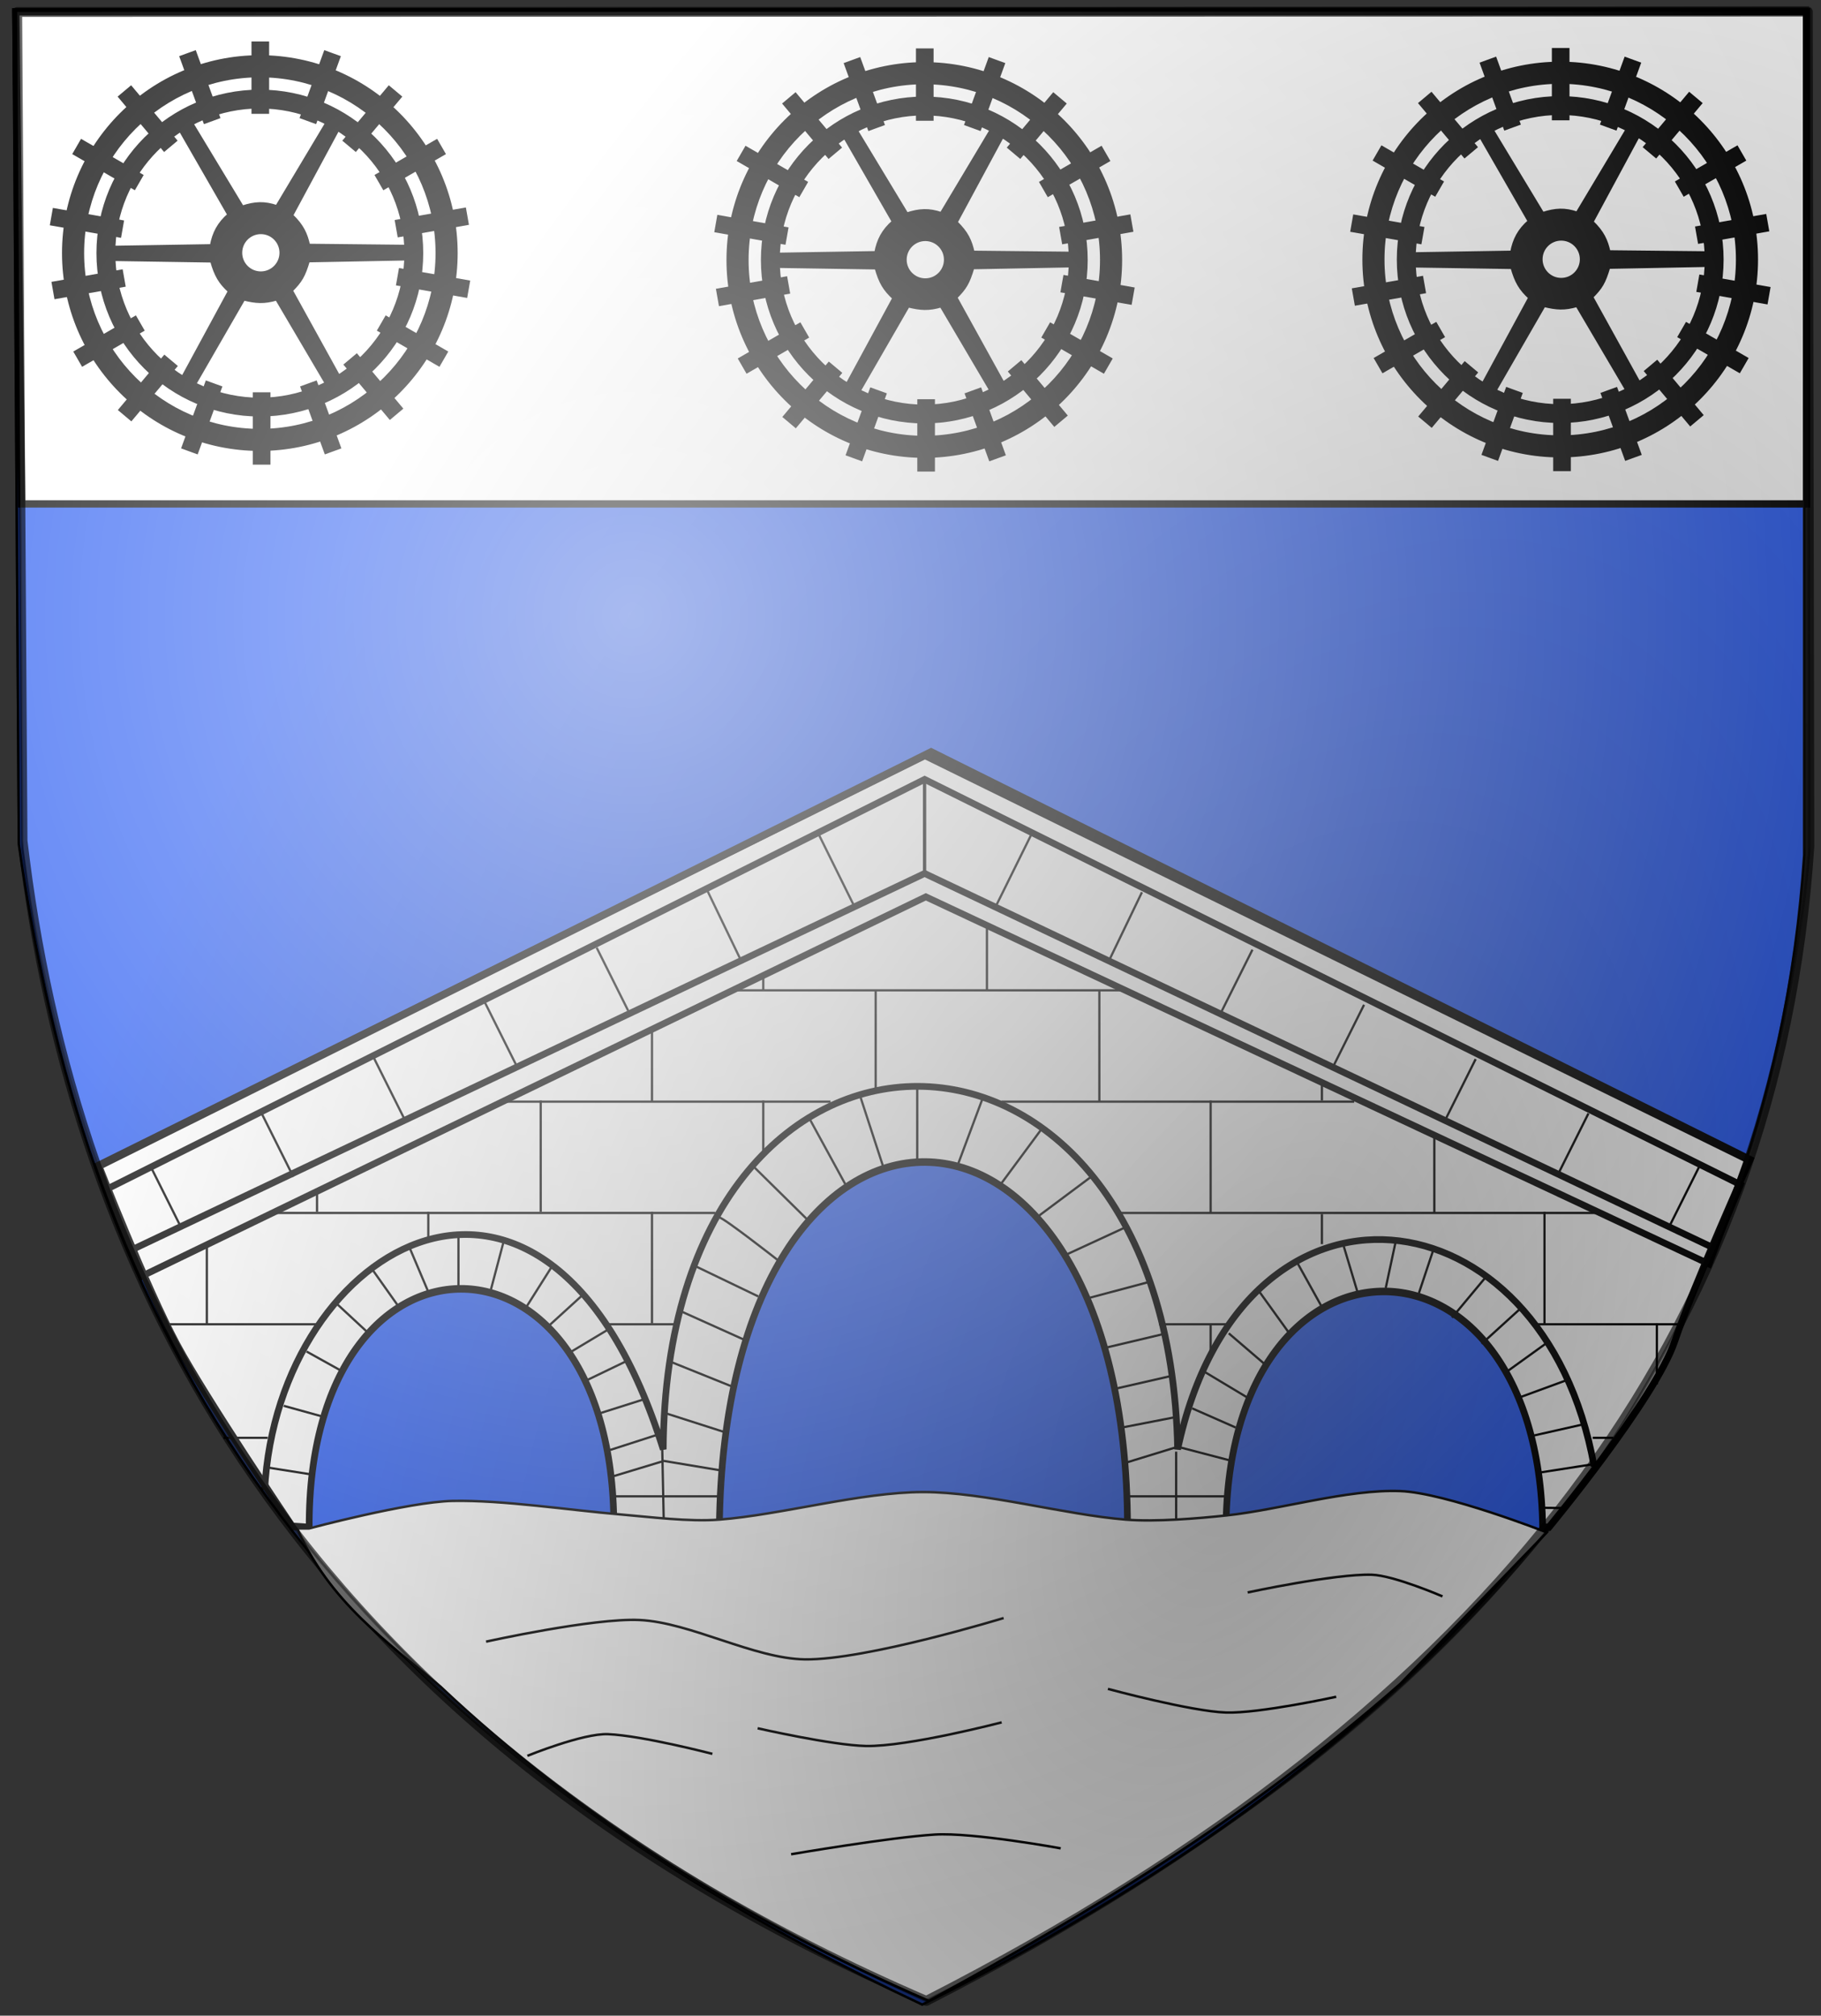<?xml version="1.0" encoding="UTF-8" standalone="no"?>
<!-- Created with Inkscape (http://www.inkscape.org/) -->
<svg
   xmlns:dc="http://purl.org/dc/elements/1.1/"
   xmlns:cc="http://creativecommons.org/ns#"
   xmlns:rdf="http://www.w3.org/1999/02/22-rdf-syntax-ns#"
   xmlns:svg="http://www.w3.org/2000/svg"
   xmlns="http://www.w3.org/2000/svg"
   xmlns:xlink="http://www.w3.org/1999/xlink"
   xmlns:sodipodi="http://sodipodi.sourceforge.net/DTD/sodipodi-0.dtd"
   xmlns:inkscape="http://www.inkscape.org/namespaces/inkscape"
   id="svg1923"
   sodipodi:version="0.32"
   inkscape:version="0.46"
   width="741"
   height="820"
   version="1.0"
   sodipodi:docbase="E:\E MES IMAGES\BLASONS\SVG"
   sodipodi:docname="Blason_Ville_fr_Briarres-sur-Essonne(45).svg"
   inkscape:export-filename="E:\E MES IMAGES\BLASONS\Blason-vide-3D.png"
   inkscape:export-xdpi="90"
   inkscape:export-ydpi="90"
   inkscape:output_extension="org.inkscape.output.svg.inkscape">
  <rect width="100%" height="100%" fill="#333333" stroke="none"/>
  <defs
     id="defs1926">
    <inkscape:perspective
       sodipodi:type="inkscape:persp3d"
       inkscape:vp_x="0 : 410 : 1"
       inkscape:vp_y="0 : 1000 : 0"
       inkscape:vp_z="741 : 410 : 1"
       inkscape:persp3d-origin="370.5 : 273.33333 : 1"
       id="perspective11458" />
    <linearGradient
       inkscape:collect="always"
       id="linearGradient5498">
      <stop
         style="stop-color: white; stop-opacity: 1;"
         offset="0"
         id="stop5500" />
      <stop
         style="stop-color: white; stop-opacity: 0;"
         offset="1"
         id="stop5502" />
    </linearGradient>
    <linearGradient
       inkscape:collect="always"
       id="linearGradient2823">
      <stop
         style="stop-color: black; stop-opacity: 1;"
         offset="0"
         id="stop2825" />
      <stop
         style="stop-color: black; stop-opacity: 0;"
         offset="1"
         id="stop2827" />
    </linearGradient>
    <radialGradient
       inkscape:collect="always"
       xlink:href="#linearGradient2823"
       id="radialGradient2829"
       cx="504.615"
       cy="564.135"
       fx="504.615"
       fy="564.135"
       r="365.911"
       gradientTransform="matrix(1.238,0.505,-0.897,2.198,639.533,-598.598)"
       gradientUnits="userSpaceOnUse" />
    <radialGradient
       inkscape:collect="always"
       xlink:href="#linearGradient5498"
       id="radialGradient5504"
       cx="254.483"
       cy="265.479"
       fx="254.483"
       fy="265.479"
       r="365.911"
       gradientTransform="matrix(1.458,0,0,1.493,-729.303,-232.811)"
       gradientUnits="userSpaceOnUse" />
    <radialGradient
       inkscape:collect="always"
       xlink:href="#linearGradient2823"
       id="radialGradient11464"
       gradientUnits="userSpaceOnUse"
       gradientTransform="matrix(1.238,0.505,-0.897,2.198,584.956,-748.943)"
       cx="504.615"
       cy="564.135"
       fx="504.615"
       fy="564.135"
       r="365.911" />
    <radialGradient
       inkscape:collect="always"
       xlink:href="#linearGradient5498"
       id="radialGradient11466"
       gradientUnits="userSpaceOnUse"
       gradientTransform="matrix(1.458,0,0,1.493,-783.88,-383.156)"
       cx="254.483"
       cy="265.479"
       fx="254.483"
       fy="265.479"
       r="365.911" />
    <radialGradient
       inkscape:collect="always"
       xlink:href="#linearGradient2823"
       id="radialGradient11472"
       gradientUnits="userSpaceOnUse"
       gradientTransform="matrix(1.238,0.505,-0.897,2.198,388.563,-914.382)"
       cx="504.615"
       cy="564.135"
       fx="504.615"
       fy="564.135"
       r="365.911" />
    <radialGradient
       inkscape:collect="always"
       xlink:href="#linearGradient5498"
       id="radialGradient11474"
       gradientUnits="userSpaceOnUse"
       gradientTransform="matrix(1.458,0,0,1.493,-291,-152.81)"
       cx="254.483"
       cy="265.479"
       fx="254.483"
       fy="265.479"
       r="365.911" />
    <radialGradient
       inkscape:collect="always"
       xlink:href="#linearGradient5498"
       id="radialGradient11987"
       gradientUnits="userSpaceOnUse"
       gradientTransform="matrix(1.458,0,0,1.493,-113.828,-145.802)"
       cx="254.483"
       cy="265.479"
       fx="254.483"
       fy="265.479"
       r="365.911" />
  </defs>
  <sodipodi:namedview
     inkscape:window-height="708"
     inkscape:window-width="1024"
     inkscape:pageshadow="2"
     inkscape:pageopacity="0.0"
     guidetolerance="10.0"
     gridtolerance="10.0"
     objecttolerance="10.0"
     borderopacity="1.0"
     bordercolor="#666666"
     pagecolor="#ffffff"
     id="base"
     showguides="false"
     showgrid="false"
     inkscape:zoom="0.22075529"
     inkscape:cx="-247.08933"
     inkscape:cy="19.981473"
     inkscape:window-x="133"
     inkscape:window-y="23"
     inkscape:current-layer="layer9" />
  <g
     inkscape:groupmode="layer"
     id="layer6"
     inkscape:label="Fond"
     style="display:inline"
     sodipodi:insensitive="true">
    <path
       style="fill:#2b5df2;fill-rule:evenodd;stroke:#000000;stroke-width:1px;stroke-linecap:butt;stroke-linejoin:miter;stroke-opacity:1"
       d="M 5.5,4.2 L 734.147,4.2 L 734.147,347.861 C 720.787,550.971 597.414,705.187 375.261,815.5 C 113.209,692.2 33.598,524.403 7.675,343.511 L 5.5,4.2 z"
       id="path1932"
       sodipodi:nodetypes="cccccc" />
    <path
       style="fill:#ffffff;fill-rule:evenodd;stroke:#000000;stroke-width:3;stroke-linecap:butt;stroke-linejoin:miter;stroke-miterlimit:4;stroke-dasharray:none;stroke-opacity:1"
       d="M 8.809,205 L 735.117,205 L 735.117,4.805 L 6.406,4.805 L 8.809,205 z"
       id="path12251" />
    <g
       id="layer4"
       transform="matrix(1.276,0,0,1.276,-6.654,-10.265)">
      <g
         transform="translate(-1.054,133.047)"
         style="display:inline"
         id="g4240">
        <g
           transform="matrix(1.063,0,0,1.063,-125.116,-35.264)"
           id="g7413">
          <g
             transform="translate(82.857,-24.598)"
             id="g8993" />
        </g>
      </g>
      <g
         transform="translate(0.282,-0.673)"
         style="display:inline"
         id="layer5" />
      <g
         transform="matrix(0.375,0,0,0.375,-24.422,10.587)"
         style="fill:#000000;fill-opacity:1;display:inline"
         id="g20343">
        <g
           transform="translate(-6.7447e-5,1.95097e-5)"
           style="fill:#000000;fill-opacity:1"
           id="g17277">
          <path
             d="M 299.98,41.65 C 207.95,41.65 133.269,116.341 133.269,208.381 C 133.269,300.421 207.95,375.111 299.98,375.111 C 392.011,375.111 466.73,300.421 466.73,208.381 C 466.73,116.341 392.011,41.65 299.98,41.65 z M 299.98,57.459 C 383.287,57.459 450.923,125.065 450.923,208.381 C 450.923,291.696 383.287,359.34 299.98,359.34 C 216.674,359.34 149.076,291.696 149.076,208.381 C 149.076,125.065 216.674,57.459 299.98,57.459 z"
             style="fill:#000000;fill-opacity:1;stroke:#000000;stroke-width:3;stroke-linejoin:round;stroke-miterlimit:4;stroke-dasharray:none;stroke-opacity:1;display:inline"
             id="path5613" />
          <g
             transform="translate(7.76,0)"
             style="fill:#000000;fill-opacity:1"
             id="g15437">
            <path
               d="M 292.224,70.931 C 216.356,70.931 154.79,132.504 154.79,208.381 C 154.79,284.257 216.356,345.831 292.224,345.831 C 368.093,345.831 429.69,284.257 429.69,208.381 C 429.69,132.504 368.092,70.931 292.224,70.931 z M 292.224,83.963 C 360.9,83.963 416.659,139.697 416.659,208.381 C 416.659,277.065 360.9,332.829 292.224,332.829 C 223.548,332.829 167.821,277.065 167.821,208.381 C 167.821,139.697 223.548,83.963 292.224,83.963 z"
               style="fill:#000000;fill-opacity:1;stroke:#000000;stroke-width:3;stroke-miterlimit:4;stroke-dasharray:none;stroke-opacity:1;display:inline"
               id="path3838" />
            <path
               d="M 349.281,97.969 L 306.719,169.125 C 296.092,165.517 288.214,165.918 277.281,169.469 L 234.188,98.156 C 230.812,99.862 227.728,102.064 224.812,104 L 266.125,175.844 C 257.461,183.291 253.177,191.435 251.188,202.281 L 167.999,203.641 C 167.752,207.146 167.707,210.488 167.953,213.64 L 251.406,214.938 C 254.904,227.314 258.541,233.444 266.594,240.719 L 226.875,314 C 229.721,316 233.293,318.244 236.688,319.594 L 278.438,247.219 C 288.913,249.82 295.875,250.369 306.625,247.188 L 348.969,319.062 C 352.402,317.432 355.382,315.933 359.125,313.156 L 318.812,240.188 C 326.843,232.099 329.406,227.98 333.344,214.781 L 416.562,213.188 C 416.667,210.031 416.602,206.144 416.531,202.812 L 333.531,201.938 C 331.327,192.253 328.401,185.355 319.062,176.375 L 358.5,103.219 L 349.281,97.969 z M 293.094,190.781 C 302.665,190.781 310.438,198.553 310.438,208.125 C 310.437,217.697 302.665,225.469 293.094,225.469 C 283.522,225.469 275.75,217.697 275.75,208.125 C 275.75,198.553 283.522,190.781 293.094,190.781 z"
               style="fill:#000000;fill-opacity:1;stroke:#000000;stroke-width:3;stroke-linejoin:miter;stroke-miterlimit:4;stroke-dasharray:none;stroke-opacity:1"
               id="path13656" />
          </g>
        </g>
        <g
           style="fill:#000000;fill-opacity:1"
           id="g20323">
          <path
             d="M 294.131,29.731 L 306.67,29.731 L 306.67,88.77 L 294.131,88.77 L 294.131,29.731 z"
             style="fill:#000000;fill-opacity:1;fill-rule:evenodd;stroke:#000000;stroke-width:2.461;stroke-linecap:butt;stroke-linejoin:miter;stroke-miterlimit:4;stroke-dasharray:none;stroke-opacity:1;display:inline"
             id="path15451" />
          <path
             d="M 232.988,41.71 L 244.77,37.421 L 264.963,92.9 L 253.18,97.188 L 232.988,41.71 z"
             style="fill:#000000;fill-opacity:1;fill-rule:evenodd;stroke:#000000;stroke-width:2.461;stroke-linecap:butt;stroke-linejoin:miter;stroke-miterlimit:4;stroke-dasharray:none;stroke-opacity:1;display:inline"
             id="path16341" />
          <path
             d="M 180.788,75.505 L 190.394,67.445 L 228.343,112.671 L 218.738,120.731 L 180.788,75.505 z"
             style="fill:#000000;fill-opacity:1;fill-rule:evenodd;stroke:#000000;stroke-width:2.461;stroke-linecap:butt;stroke-linejoin:miter;stroke-miterlimit:4;stroke-dasharray:none;stroke-opacity:1;display:inline"
             id="path17230" />
          <path
             d="M 142.139,123.786 L 148.408,112.927 L 199.537,142.446 L 193.268,153.305 L 142.139,123.786 z"
             style="fill:#000000;fill-opacity:1;fill-rule:evenodd;stroke:#000000;stroke-width:2.461;stroke-linecap:butt;stroke-linejoin:miter;stroke-miterlimit:4;stroke-dasharray:none;stroke-opacity:1;display:inline"
             id="path17236" />
          <path
             d="M 122.817,183.765 L 124.994,171.416 L 183.136,181.668 L 180.959,194.017 L 122.817,183.765 z"
             style="fill:#000000;fill-opacity:1;fill-rule:evenodd;stroke:#000000;stroke-width:2.461;stroke-linecap:butt;stroke-linejoin:miter;stroke-miterlimit:4;stroke-dasharray:none;stroke-opacity:1;display:inline"
             id="path17303" />
          <path
             d="M 126.373,246.205 L 124.196,233.857 L 182.338,223.605 L 184.515,235.953 L 126.373,246.205 z"
             style="fill:#000000;fill-opacity:1;fill-rule:evenodd;stroke:#000000;stroke-width:2.461;stroke-linecap:butt;stroke-linejoin:miter;stroke-miterlimit:4;stroke-dasharray:none;stroke-opacity:1;display:inline"
             id="path17305" />
          <path
             d="M 149.299,303.402 L 143.03,292.543 L 194.159,263.024 L 200.428,273.883 L 149.299,303.402 z"
             style="fill:#000000;fill-opacity:1;fill-rule:evenodd;stroke:#000000;stroke-width:2.461;stroke-linecap:butt;stroke-linejoin:miter;stroke-miterlimit:4;stroke-dasharray:none;stroke-opacity:1;display:inline"
             id="path17307" />
          <path
             d="M 190.59,349.739 L 180.985,341.679 L 218.934,296.452 L 228.539,304.512 L 190.59,349.739 z"
             style="fill:#000000;fill-opacity:1;fill-rule:evenodd;stroke:#000000;stroke-width:2.461;stroke-linecap:butt;stroke-linejoin:miter;stroke-miterlimit:4;stroke-dasharray:none;stroke-opacity:1;display:inline"
             id="path17309" />
          <path
             d="M 246.39,377.982 L 234.608,373.694 L 254.8,318.215 L 266.583,322.504 L 246.39,377.982 z"
             style="fill:#000000;fill-opacity:1;fill-rule:evenodd;stroke:#000000;stroke-width:2.461;stroke-linecap:butt;stroke-linejoin:miter;stroke-miterlimit:4;stroke-dasharray:none;stroke-opacity:1;display:inline"
             id="path17311" />
          <path
             d="M 307.81,387.022 L 295.271,387.022 L 295.271,327.983 L 307.81,327.983 L 307.81,387.022 z"
             style="fill:#000000;fill-opacity:1;fill-rule:evenodd;stroke:#000000;stroke-width:2.461;stroke-linecap:butt;stroke-linejoin:miter;stroke-miterlimit:4;stroke-dasharray:none;stroke-opacity:1;display:inline"
             id="path17313" />
          <path
             d="M 367.773,373.694 L 355.991,377.983 L 335.798,322.504 L 347.581,318.215 L 367.773,373.694 z"
             style="fill:#000000;fill-opacity:1;fill-rule:evenodd;stroke:#000000;stroke-width:2.461;stroke-linecap:butt;stroke-linejoin:miter;stroke-miterlimit:4;stroke-dasharray:none;stroke-opacity:1;display:inline"
             id="path17315" />
          <path
             d="M 420.306,340.492 L 410.701,348.551 L 372.752,303.325 L 382.357,295.265 L 420.306,340.492 z"
             style="fill:#000000;fill-opacity:1;fill-rule:evenodd;stroke:#000000;stroke-width:2.461;stroke-linecap:butt;stroke-linejoin:miter;stroke-miterlimit:4;stroke-dasharray:none;stroke-opacity:1;display:inline"
             id="path17317" />
          <path
             d="M 458.569,292.543 L 452.299,303.402 L 401.17,273.883 L 407.439,263.024 L 458.569,292.543 z"
             style="fill:#000000;fill-opacity:1;fill-rule:evenodd;stroke:#000000;stroke-width:2.461;stroke-linecap:butt;stroke-linejoin:miter;stroke-miterlimit:4;stroke-dasharray:none;stroke-opacity:1;display:inline"
             id="path17319" />
          <path
             d="M 477.484,232.763 L 475.307,245.111 L 417.165,234.859 L 419.342,222.511 L 477.484,232.763 z"
             style="fill:#000000;fill-opacity:1;fill-rule:evenodd;stroke:#000000;stroke-width:2.461;stroke-linecap:butt;stroke-linejoin:miter;stroke-miterlimit:4;stroke-dasharray:none;stroke-opacity:1;display:inline"
             id="path17323" />
          <path
             d="M 474.218,171.02 L 476.395,183.369 L 418.253,193.621 L 416.076,181.272 L 474.218,171.02 z"
             style="fill:#000000;fill-opacity:1;fill-rule:evenodd;stroke:#000000;stroke-width:2.461;stroke-linecap:butt;stroke-linejoin:miter;stroke-miterlimit:4;stroke-dasharray:none;stroke-opacity:1;display:inline"
             id="path17325" />
          <path
             d="M 450.314,112.927 L 456.583,123.786 L 405.454,153.305 L 399.185,142.446 L 450.314,112.927 z"
             style="fill:#000000;fill-opacity:1;fill-rule:evenodd;stroke:#000000;stroke-width:2.461;stroke-linecap:butt;stroke-linejoin:miter;stroke-miterlimit:4;stroke-dasharray:none;stroke-opacity:1;display:inline"
             id="path17327" />
          <path
             d="M 409.81,67.445 L 419.415,75.505 L 381.466,120.731 L 371.861,112.671 L 409.81,67.445 z"
             style="fill:#000000;fill-opacity:1;fill-rule:evenodd;stroke:#000000;stroke-width:2.461;stroke-linecap:butt;stroke-linejoin:miter;stroke-miterlimit:4;stroke-opacity:1;display:inline"
             id="path17329" />
          <path
             d="M 355.535,37.421 L 367.317,41.71 L 347.125,97.188 L 335.342,92.9 L 355.535,37.421 z"
             style="fill:#000000;fill-opacity:1;fill-rule:evenodd;stroke:#000000;stroke-width:2.461;stroke-linecap:butt;stroke-linejoin:miter;stroke-miterlimit:4;stroke-dasharray:none;stroke-opacity:1;display:inline"
             id="path17331" />
        </g>
      </g>
      <g
         transform="matrix(0.375,0,0,0.375,187.477,12.795)"
         style="fill:#000000;fill-opacity:1;display:inline"
         id="g11418">
        <g
           transform="translate(-6.7447e-5,1.95097e-5)"
           style="fill:#000000;fill-opacity:1"
           id="g11420">
          <path
             d="M 299.98,41.65 C 207.95,41.65 133.269,116.341 133.269,208.381 C 133.269,300.421 207.95,375.111 299.98,375.111 C 392.011,375.111 466.73,300.421 466.73,208.381 C 466.73,116.341 392.011,41.65 299.98,41.65 z M 299.98,57.459 C 383.287,57.459 450.923,125.065 450.923,208.381 C 450.923,291.696 383.287,359.34 299.98,359.34 C 216.674,359.34 149.076,291.696 149.076,208.381 C 149.076,125.065 216.674,57.459 299.98,57.459 z"
             style="fill:#000000;fill-opacity:1;stroke:#000000;stroke-width:3;stroke-linejoin:round;stroke-miterlimit:4;stroke-dasharray:none;stroke-opacity:1;display:inline"
             id="path11422" />
          <g
             transform="translate(7.76,0)"
             style="fill:#000000;fill-opacity:1"
             id="g11424">
            <path
               d="M 292.224,70.931 C 216.356,70.931 154.79,132.504 154.79,208.381 C 154.79,284.257 216.356,345.831 292.224,345.831 C 368.093,345.831 429.69,284.257 429.69,208.381 C 429.69,132.504 368.092,70.931 292.224,70.931 z M 292.224,83.963 C 360.9,83.963 416.659,139.697 416.659,208.381 C 416.659,277.065 360.9,332.829 292.224,332.829 C 223.548,332.829 167.821,277.065 167.821,208.381 C 167.821,139.697 223.548,83.963 292.224,83.963 z"
               style="fill:#000000;fill-opacity:1;stroke:#000000;stroke-width:3;stroke-miterlimit:4;stroke-dasharray:none;stroke-opacity:1;display:inline"
               id="path11426" />
            <path
               d="M 349.281,97.969 L 306.719,169.125 C 296.092,165.517 288.214,165.918 277.281,169.469 L 234.188,98.156 C 230.812,99.862 227.728,102.064 224.812,104 L 266.125,175.844 C 257.461,183.291 253.177,191.435 251.188,202.281 L 167.999,203.641 C 167.752,207.146 167.707,210.488 167.953,213.64 L 251.406,214.938 C 254.904,227.314 258.541,233.444 266.594,240.719 L 226.875,314 C 229.721,316 233.293,318.244 236.688,319.594 L 278.438,247.219 C 288.913,249.82 295.875,250.369 306.625,247.188 L 348.969,319.062 C 352.402,317.432 355.382,315.933 359.125,313.156 L 318.812,240.188 C 326.843,232.099 329.406,227.98 333.344,214.781 L 416.562,213.188 C 416.667,210.031 416.602,206.144 416.531,202.812 L 333.531,201.938 C 331.327,192.253 328.401,185.355 319.062,176.375 L 358.5,103.219 L 349.281,97.969 z M 293.094,190.781 C 302.665,190.781 310.438,198.553 310.438,208.125 C 310.437,217.697 302.665,225.469 293.094,225.469 C 283.522,225.469 275.75,217.697 275.75,208.125 C 275.75,198.553 283.522,190.781 293.094,190.781 z"
               style="fill:#000000;fill-opacity:1;stroke:#000000;stroke-width:3;stroke-linejoin:miter;stroke-miterlimit:4;stroke-dasharray:none;stroke-opacity:1"
               id="path11428" />
          </g>
        </g>
        <g
           style="fill:#000000;fill-opacity:1"
           id="g11430">
          <path
             d="M 294.131,29.731 L 306.67,29.731 L 306.67,88.77 L 294.131,88.77 L 294.131,29.731 z"
             style="fill:#000000;fill-opacity:1;fill-rule:evenodd;stroke:#000000;stroke-width:2.461;stroke-linecap:butt;stroke-linejoin:miter;stroke-miterlimit:4;stroke-dasharray:none;stroke-opacity:1;display:inline"
             id="path11432" />
          <path
             d="M 232.988,41.71 L 244.77,37.421 L 264.963,92.9 L 253.18,97.188 L 232.988,41.71 z"
             style="fill:#000000;fill-opacity:1;fill-rule:evenodd;stroke:#000000;stroke-width:2.461;stroke-linecap:butt;stroke-linejoin:miter;stroke-miterlimit:4;stroke-dasharray:none;stroke-opacity:1;display:inline"
             id="path11434" />
          <path
             d="M 180.788,75.505 L 190.394,67.445 L 228.343,112.671 L 218.738,120.731 L 180.788,75.505 z"
             style="fill:#000000;fill-opacity:1;fill-rule:evenodd;stroke:#000000;stroke-width:2.461;stroke-linecap:butt;stroke-linejoin:miter;stroke-miterlimit:4;stroke-dasharray:none;stroke-opacity:1;display:inline"
             id="path11436" />
          <path
             d="M 142.139,123.786 L 148.408,112.927 L 199.537,142.446 L 193.268,153.305 L 142.139,123.786 z"
             style="fill:#000000;fill-opacity:1;fill-rule:evenodd;stroke:#000000;stroke-width:2.461;stroke-linecap:butt;stroke-linejoin:miter;stroke-miterlimit:4;stroke-dasharray:none;stroke-opacity:1;display:inline"
             id="path11438" />
          <path
             d="M 122.817,183.765 L 124.994,171.416 L 183.136,181.668 L 180.959,194.017 L 122.817,183.765 z"
             style="fill:#000000;fill-opacity:1;fill-rule:evenodd;stroke:#000000;stroke-width:2.461;stroke-linecap:butt;stroke-linejoin:miter;stroke-miterlimit:4;stroke-dasharray:none;stroke-opacity:1;display:inline"
             id="path11440" />
          <path
             d="M 126.373,246.205 L 124.196,233.857 L 182.338,223.605 L 184.515,235.953 L 126.373,246.205 z"
             style="fill:#000000;fill-opacity:1;fill-rule:evenodd;stroke:#000000;stroke-width:2.461;stroke-linecap:butt;stroke-linejoin:miter;stroke-miterlimit:4;stroke-dasharray:none;stroke-opacity:1;display:inline"
             id="path11442" />
          <path
             d="M 149.299,303.402 L 143.03,292.543 L 194.159,263.024 L 200.428,273.883 L 149.299,303.402 z"
             style="fill:#000000;fill-opacity:1;fill-rule:evenodd;stroke:#000000;stroke-width:2.461;stroke-linecap:butt;stroke-linejoin:miter;stroke-miterlimit:4;stroke-dasharray:none;stroke-opacity:1;display:inline"
             id="path11444" />
          <path
             d="M 190.59,349.739 L 180.985,341.679 L 218.934,296.452 L 228.539,304.512 L 190.59,349.739 z"
             style="fill:#000000;fill-opacity:1;fill-rule:evenodd;stroke:#000000;stroke-width:2.461;stroke-linecap:butt;stroke-linejoin:miter;stroke-miterlimit:4;stroke-dasharray:none;stroke-opacity:1;display:inline"
             id="path11446" />
          <path
             d="M 246.39,377.982 L 234.608,373.694 L 254.8,318.215 L 266.583,322.504 L 246.39,377.982 z"
             style="fill:#000000;fill-opacity:1;fill-rule:evenodd;stroke:#000000;stroke-width:2.461;stroke-linecap:butt;stroke-linejoin:miter;stroke-miterlimit:4;stroke-dasharray:none;stroke-opacity:1;display:inline"
             id="path11448" />
          <path
             d="M 307.81,387.022 L 295.271,387.022 L 295.271,327.983 L 307.81,327.983 L 307.81,387.022 z"
             style="fill:#000000;fill-opacity:1;fill-rule:evenodd;stroke:#000000;stroke-width:2.461;stroke-linecap:butt;stroke-linejoin:miter;stroke-miterlimit:4;stroke-dasharray:none;stroke-opacity:1;display:inline"
             id="path11450" />
          <path
             d="M 367.773,373.694 L 355.991,377.983 L 335.798,322.504 L 347.581,318.215 L 367.773,373.694 z"
             style="fill:#000000;fill-opacity:1;fill-rule:evenodd;stroke:#000000;stroke-width:2.461;stroke-linecap:butt;stroke-linejoin:miter;stroke-miterlimit:4;stroke-dasharray:none;stroke-opacity:1;display:inline"
             id="path11452" />
          <path
             d="M 420.306,340.492 L 410.701,348.551 L 372.752,303.325 L 382.357,295.265 L 420.306,340.492 z"
             style="fill:#000000;fill-opacity:1;fill-rule:evenodd;stroke:#000000;stroke-width:2.461;stroke-linecap:butt;stroke-linejoin:miter;stroke-miterlimit:4;stroke-dasharray:none;stroke-opacity:1;display:inline"
             id="path11454" />
          <path
             d="M 458.569,292.543 L 452.299,303.402 L 401.17,273.883 L 407.439,263.024 L 458.569,292.543 z"
             style="fill:#000000;fill-opacity:1;fill-rule:evenodd;stroke:#000000;stroke-width:2.461;stroke-linecap:butt;stroke-linejoin:miter;stroke-miterlimit:4;stroke-dasharray:none;stroke-opacity:1;display:inline"
             id="path11456" />
          <path
             d="M 477.484,232.763 L 475.307,245.111 L 417.165,234.859 L 419.342,222.511 L 477.484,232.763 z"
             style="fill:#000000;fill-opacity:1;fill-rule:evenodd;stroke:#000000;stroke-width:2.461;stroke-linecap:butt;stroke-linejoin:miter;stroke-miterlimit:4;stroke-dasharray:none;stroke-opacity:1;display:inline"
             id="path11458" />
          <path
             d="M 474.218,171.02 L 476.395,183.369 L 418.253,193.621 L 416.076,181.272 L 474.218,171.02 z"
             style="fill:#000000;fill-opacity:1;fill-rule:evenodd;stroke:#000000;stroke-width:2.461;stroke-linecap:butt;stroke-linejoin:miter;stroke-miterlimit:4;stroke-dasharray:none;stroke-opacity:1;display:inline"
             id="path11460" />
          <path
             d="M 450.314,112.927 L 456.583,123.786 L 405.454,153.305 L 399.185,142.446 L 450.314,112.927 z"
             style="fill:#000000;fill-opacity:1;fill-rule:evenodd;stroke:#000000;stroke-width:2.461;stroke-linecap:butt;stroke-linejoin:miter;stroke-miterlimit:4;stroke-dasharray:none;stroke-opacity:1;display:inline"
             id="path11462" />
          <path
             d="M 409.81,67.445 L 419.415,75.505 L 381.466,120.731 L 371.861,112.671 L 409.81,67.445 z"
             style="fill:#000000;fill-opacity:1;fill-rule:evenodd;stroke:#000000;stroke-width:2.461;stroke-linecap:butt;stroke-linejoin:miter;stroke-miterlimit:4;stroke-opacity:1;display:inline"
             id="path11464" />
          <path
             d="M 355.535,37.421 L 367.317,41.71 L 347.125,97.188 L 335.342,92.9 L 355.535,37.421 z"
             style="fill:#000000;fill-opacity:1;fill-rule:evenodd;stroke:#000000;stroke-width:2.461;stroke-linecap:butt;stroke-linejoin:miter;stroke-miterlimit:4;stroke-dasharray:none;stroke-opacity:1;display:inline"
             id="path11466" />
        </g>
      </g>
      <g
         transform="matrix(0.375,0,0,0.375,390.268,12.656)"
         style="fill:#000000;fill-opacity:1;display:inline"
         id="g11468">
        <g
           transform="translate(-6.7447e-5,1.95097e-5)"
           style="fill:#000000;fill-opacity:1"
           id="g11470">
          <path
             d="M 299.98,41.65 C 207.95,41.65 133.269,116.341 133.269,208.381 C 133.269,300.421 207.95,375.111 299.98,375.111 C 392.011,375.111 466.73,300.421 466.73,208.381 C 466.73,116.341 392.011,41.65 299.98,41.65 z M 299.98,57.459 C 383.287,57.459 450.923,125.065 450.923,208.381 C 450.923,291.696 383.287,359.34 299.98,359.34 C 216.674,359.34 149.076,291.696 149.076,208.381 C 149.076,125.065 216.674,57.459 299.98,57.459 z"
             style="fill:#000000;fill-opacity:1;stroke:#000000;stroke-width:3;stroke-linejoin:round;stroke-miterlimit:4;stroke-dasharray:none;stroke-opacity:1;display:inline"
             id="path11472" />
          <g
             transform="translate(7.76,0)"
             style="fill:#000000;fill-opacity:1"
             id="g11474">
            <path
               d="M 292.224,70.931 C 216.356,70.931 154.79,132.504 154.79,208.381 C 154.79,284.257 216.356,345.831 292.224,345.831 C 368.093,345.831 429.69,284.257 429.69,208.381 C 429.69,132.504 368.092,70.931 292.224,70.931 z M 292.224,83.963 C 360.9,83.963 416.659,139.697 416.659,208.381 C 416.659,277.065 360.9,332.829 292.224,332.829 C 223.548,332.829 167.821,277.065 167.821,208.381 C 167.821,139.697 223.548,83.963 292.224,83.963 z"
               style="fill:#000000;fill-opacity:1;stroke:#000000;stroke-width:3;stroke-miterlimit:4;stroke-dasharray:none;stroke-opacity:1;display:inline"
               id="path11476" />
            <path
               d="M 349.281,97.969 L 306.719,169.125 C 296.092,165.517 288.214,165.918 277.281,169.469 L 234.188,98.156 C 230.812,99.862 227.728,102.064 224.812,104 L 266.125,175.844 C 257.461,183.291 253.177,191.435 251.188,202.281 L 167.999,203.641 C 167.752,207.146 167.707,210.488 167.953,213.64 L 251.406,214.938 C 254.904,227.314 258.541,233.444 266.594,240.719 L 226.875,314 C 229.721,316 233.293,318.244 236.688,319.594 L 278.438,247.219 C 288.913,249.82 295.875,250.369 306.625,247.188 L 348.969,319.062 C 352.402,317.432 355.382,315.933 359.125,313.156 L 318.812,240.188 C 326.843,232.099 329.406,227.98 333.344,214.781 L 416.562,213.188 C 416.667,210.031 416.602,206.144 416.531,202.812 L 333.531,201.938 C 331.327,192.253 328.401,185.355 319.062,176.375 L 358.5,103.219 L 349.281,97.969 z M 293.094,190.781 C 302.665,190.781 310.438,198.553 310.438,208.125 C 310.437,217.697 302.665,225.469 293.094,225.469 C 283.522,225.469 275.75,217.697 275.75,208.125 C 275.75,198.553 283.522,190.781 293.094,190.781 z"
               style="fill:#000000;fill-opacity:1;stroke:#000000;stroke-width:3;stroke-linejoin:miter;stroke-miterlimit:4;stroke-dasharray:none;stroke-opacity:1"
               id="path11478" />
          </g>
        </g>
        <g
           style="fill:#000000;fill-opacity:1"
           id="g11480">
          <path
             d="M 294.131,29.731 L 306.67,29.731 L 306.67,88.77 L 294.131,88.77 L 294.131,29.731 z"
             style="fill:#000000;fill-opacity:1;fill-rule:evenodd;stroke:#000000;stroke-width:2.461;stroke-linecap:butt;stroke-linejoin:miter;stroke-miterlimit:4;stroke-dasharray:none;stroke-opacity:1;display:inline"
             id="path11482" />
          <path
             d="M 232.988,41.71 L 244.77,37.421 L 264.963,92.9 L 253.18,97.188 L 232.988,41.71 z"
             style="fill:#000000;fill-opacity:1;fill-rule:evenodd;stroke:#000000;stroke-width:2.461;stroke-linecap:butt;stroke-linejoin:miter;stroke-miterlimit:4;stroke-dasharray:none;stroke-opacity:1;display:inline"
             id="path11484" />
          <path
             d="M 180.788,75.505 L 190.394,67.445 L 228.343,112.671 L 218.738,120.731 L 180.788,75.505 z"
             style="fill:#000000;fill-opacity:1;fill-rule:evenodd;stroke:#000000;stroke-width:2.461;stroke-linecap:butt;stroke-linejoin:miter;stroke-miterlimit:4;stroke-dasharray:none;stroke-opacity:1;display:inline"
             id="path11486" />
          <path
             d="M 142.139,123.786 L 148.408,112.927 L 199.537,142.446 L 193.268,153.305 L 142.139,123.786 z"
             style="fill:#000000;fill-opacity:1;fill-rule:evenodd;stroke:#000000;stroke-width:2.461;stroke-linecap:butt;stroke-linejoin:miter;stroke-miterlimit:4;stroke-dasharray:none;stroke-opacity:1;display:inline"
             id="path11488" />
          <path
             d="M 122.817,183.765 L 124.994,171.416 L 183.136,181.668 L 180.959,194.017 L 122.817,183.765 z"
             style="fill:#000000;fill-opacity:1;fill-rule:evenodd;stroke:#000000;stroke-width:2.461;stroke-linecap:butt;stroke-linejoin:miter;stroke-miterlimit:4;stroke-dasharray:none;stroke-opacity:1;display:inline"
             id="path11490" />
          <path
             d="M 126.373,246.205 L 124.196,233.857 L 182.338,223.605 L 184.515,235.953 L 126.373,246.205 z"
             style="fill:#000000;fill-opacity:1;fill-rule:evenodd;stroke:#000000;stroke-width:2.461;stroke-linecap:butt;stroke-linejoin:miter;stroke-miterlimit:4;stroke-dasharray:none;stroke-opacity:1;display:inline"
             id="path11492" />
          <path
             d="M 149.299,303.402 L 143.03,292.543 L 194.159,263.024 L 200.428,273.883 L 149.299,303.402 z"
             style="fill:#000000;fill-opacity:1;fill-rule:evenodd;stroke:#000000;stroke-width:2.461;stroke-linecap:butt;stroke-linejoin:miter;stroke-miterlimit:4;stroke-dasharray:none;stroke-opacity:1;display:inline"
             id="path11494" />
          <path
             d="M 190.59,349.739 L 180.985,341.679 L 218.934,296.452 L 228.539,304.512 L 190.59,349.739 z"
             style="fill:#000000;fill-opacity:1;fill-rule:evenodd;stroke:#000000;stroke-width:2.461;stroke-linecap:butt;stroke-linejoin:miter;stroke-miterlimit:4;stroke-dasharray:none;stroke-opacity:1;display:inline"
             id="path11496" />
          <path
             d="M 246.39,377.982 L 234.608,373.694 L 254.8,318.215 L 266.583,322.504 L 246.39,377.982 z"
             style="fill:#000000;fill-opacity:1;fill-rule:evenodd;stroke:#000000;stroke-width:2.461;stroke-linecap:butt;stroke-linejoin:miter;stroke-miterlimit:4;stroke-dasharray:none;stroke-opacity:1;display:inline"
             id="path11498" />
          <path
             d="M 307.81,387.022 L 295.271,387.022 L 295.271,327.983 L 307.81,327.983 L 307.81,387.022 z"
             style="fill:#000000;fill-opacity:1;fill-rule:evenodd;stroke:#000000;stroke-width:2.461;stroke-linecap:butt;stroke-linejoin:miter;stroke-miterlimit:4;stroke-dasharray:none;stroke-opacity:1;display:inline"
             id="path11500" />
          <path
             d="M 367.773,373.694 L 355.991,377.983 L 335.798,322.504 L 347.581,318.215 L 367.773,373.694 z"
             style="fill:#000000;fill-opacity:1;fill-rule:evenodd;stroke:#000000;stroke-width:2.461;stroke-linecap:butt;stroke-linejoin:miter;stroke-miterlimit:4;stroke-dasharray:none;stroke-opacity:1;display:inline"
             id="path11502" />
          <path
             d="M 420.306,340.492 L 410.701,348.551 L 372.752,303.325 L 382.357,295.265 L 420.306,340.492 z"
             style="fill:#000000;fill-opacity:1;fill-rule:evenodd;stroke:#000000;stroke-width:2.461;stroke-linecap:butt;stroke-linejoin:miter;stroke-miterlimit:4;stroke-dasharray:none;stroke-opacity:1;display:inline"
             id="path11504" />
          <path
             d="M 458.569,292.543 L 452.299,303.402 L 401.17,273.883 L 407.439,263.024 L 458.569,292.543 z"
             style="fill:#000000;fill-opacity:1;fill-rule:evenodd;stroke:#000000;stroke-width:2.461;stroke-linecap:butt;stroke-linejoin:miter;stroke-miterlimit:4;stroke-dasharray:none;stroke-opacity:1;display:inline"
             id="path11506" />
          <path
             d="M 477.484,232.763 L 475.307,245.111 L 417.165,234.859 L 419.342,222.511 L 477.484,232.763 z"
             style="fill:#000000;fill-opacity:1;fill-rule:evenodd;stroke:#000000;stroke-width:2.461;stroke-linecap:butt;stroke-linejoin:miter;stroke-miterlimit:4;stroke-dasharray:none;stroke-opacity:1;display:inline"
             id="path11508" />
          <path
             d="M 474.218,171.02 L 476.395,183.369 L 418.253,193.621 L 416.076,181.272 L 474.218,171.02 z"
             style="fill:#000000;fill-opacity:1;fill-rule:evenodd;stroke:#000000;stroke-width:2.461;stroke-linecap:butt;stroke-linejoin:miter;stroke-miterlimit:4;stroke-dasharray:none;stroke-opacity:1;display:inline"
             id="path11510" />
          <path
             d="M 450.314,112.927 L 456.583,123.786 L 405.454,153.305 L 399.185,142.446 L 450.314,112.927 z"
             style="fill:#000000;fill-opacity:1;fill-rule:evenodd;stroke:#000000;stroke-width:2.461;stroke-linecap:butt;stroke-linejoin:miter;stroke-miterlimit:4;stroke-dasharray:none;stroke-opacity:1;display:inline"
             id="path11512" />
          <path
             d="M 409.81,67.445 L 419.415,75.505 L 381.466,120.731 L 371.861,112.671 L 409.81,67.445 z"
             style="fill:#000000;fill-opacity:1;fill-rule:evenodd;stroke:#000000;stroke-width:2.461;stroke-linecap:butt;stroke-linejoin:miter;stroke-miterlimit:4;stroke-opacity:1;display:inline"
             id="path11514" />
          <path
             d="M 355.535,37.421 L 367.317,41.71 L 347.125,97.188 L 335.342,92.9 L 355.535,37.421 z"
             style="fill:#000000;fill-opacity:1;fill-rule:evenodd;stroke:#000000;stroke-width:2.461;stroke-linecap:butt;stroke-linejoin:miter;stroke-miterlimit:4;stroke-dasharray:none;stroke-opacity:1;display:inline"
             id="path11516" />
        </g>
      </g>
    </g>
    <g
       transform="matrix(1.59,0,0,1.795,-339.505,-126.67)"
       id="layer3"
       style="stroke-width:1.143;stroke-miterlimit:4;stroke-dasharray:none">
      <path
         d="M 288.328,416.514 C 288.328,416.514 266.265,387.598 258.848,375.369 C 251.014,362.454 238.856,334.848 238.856,334.848 L 451.817,240.979 L 661.397,333.393 C 661.397,333.393 647.017,361.745 642.15,374.5 C 637.163,387.57 609.924,416.699 609.924,416.699 L 608.331,416.809 C 607.23,345.145 527.779,345.671 527.292,416.809 L 502.08,416.809 C 502.008,306.866 398.851,305.732 397.631,416.809 L 370.618,416.36 C 370.52,344.76 292.289,344.646 292.654,416.777 L 288.328,416.514 z"
         style="fill:#ffffff;fill-opacity:1;fill-rule:evenodd;stroke:#000000;stroke-width:1.714;stroke-linecap:butt;stroke-linejoin:miter;stroke-miterlimit:4;stroke-dasharray:none;stroke-opacity:1"
         id="path2222"
         sodipodi:nodetypes="cscccscccccccc" />
    </g>
    <path
       style="fill:none;fill-rule:evenodd;stroke:#000000;stroke-width:2.725;stroke-linecap:butt;stroke-linejoin:miter;stroke-miterlimit:4;stroke-dasharray:none;stroke-opacity:1"
       d="M 107.698,606.148 C 112.888,505.701 223.55,441.313 269.883,589.625 C 270.908,392.086 475.536,393.344 479.206,589.625 C 505.383,467.224 628.323,482.607 648.661,596.52"
       id="path6718"
       sodipodi:nodetypes="cccc" />
    <path
       d="M 57.492,519.265 L 39.944,474.036 L 376.379,307.441 L 711.243,471.854 L 695.436,514.217 L 376.738,364.839 L 57.492,519.265 z"
       style="fill:none;fill-opacity:1;fill-rule:evenodd;stroke:#000000;stroke-width:2.725;stroke-linecap:butt;stroke-linejoin:miter;stroke-miterlimit:4;stroke-dasharray:none;stroke-opacity:1"
       id="path6720"
       sodipodi:nodetypes="ccccccc" />
    <path
       style="fill:none;fill-rule:evenodd;stroke:#000000;stroke-width:2.725;stroke-linecap:butt;stroke-linejoin:miter;stroke-miterlimit:4;stroke-dasharray:none;stroke-opacity:1"
       d="M 43.123,483.94 L 376.25,317.071 L 708.229,481.938 L 697.537,507.802 L 376.25,355.336 L 53.276,508.603 L 43.123,483.94 z"
       id="path6724"
       sodipodi:nodetypes="ccccccc" />
    <path
       style="fill:none;fill-rule:evenodd;stroke:#000000;stroke-width:0.908px;stroke-linecap:butt;stroke-linejoin:miter;stroke-opacity:1"
       d="M 61.141,474.248 L 73.95,499.865"
       id="path6726" />
    <path
       style="fill:none;fill-rule:evenodd;stroke:#000000;stroke-width:0.908px;stroke-linecap:butt;stroke-linejoin:miter;stroke-opacity:1"
       d="M 106.557,453.115 L 119.365,478.731"
       id="path6730" />
    <path
       style="fill:none;fill-rule:evenodd;stroke:#000000;stroke-width:0.908px;stroke-linecap:butt;stroke-linejoin:miter;stroke-opacity:1"
       d="M 151.973,430.06 L 164.781,455.676"
       id="path6732" />
    <path
       style="fill:none;fill-rule:evenodd;stroke:#000000;stroke-width:0.908px;stroke-linecap:butt;stroke-linejoin:miter;stroke-opacity:1"
       d="M 197.389,407.966 L 210.197,433.582"
       id="path6734" />
    <path
       style="fill:none;fill-rule:evenodd;stroke:#000000;stroke-width:0.908;stroke-linecap:butt;stroke-linejoin:miter;stroke-miterlimit:4;stroke-dasharray:none;stroke-opacity:1"
       d="M 242.805,385.551 L 255.613,411.168"
       id="path6736" />
    <path
       style="fill:none;fill-rule:evenodd;stroke:#000000;stroke-width:0.908;stroke-linecap:butt;stroke-linejoin:miter;stroke-miterlimit:4;stroke-dasharray:none;stroke-opacity:1"
       d="M 287.766,362.176 L 301.029,389.714"
       id="path6738"
       sodipodi:nodetypes="cc" />
    <path
       style="fill:none;fill-rule:evenodd;stroke:#000000;stroke-width:0.908;stroke-linecap:butt;stroke-linejoin:miter;stroke-miterlimit:4;stroke-dasharray:none;stroke-opacity:1"
       d="M 332.996,339.121 L 347.405,368.26"
       id="path6740"
       sodipodi:nodetypes="cc" />
    <path
       style="fill:none;fill-rule:evenodd;stroke:#000000;stroke-width:0.908px;stroke-linecap:butt;stroke-linejoin:miter;stroke-opacity:1"
       d="M 376.437,317.027 L 376.437,355.772"
       id="path6744" />
    <path
       style="fill:none;fill-rule:evenodd;stroke:#000000;stroke-width:0.908px;stroke-linecap:butt;stroke-linejoin:miter;stroke-opacity:1"
       d="M 691.626,474.248 L 678.818,499.865"
       id="path6746" />
    <path
       style="fill:none;fill-rule:evenodd;stroke:#000000;stroke-width:0.908px;stroke-linecap:butt;stroke-linejoin:miter;stroke-opacity:1"
       d="M 646.37,452.955 L 633.562,478.571"
       id="path6748" />
    <path
       style="fill:none;fill-rule:evenodd;stroke:#000000;stroke-width:0.908px;stroke-linecap:butt;stroke-linejoin:miter;stroke-opacity:1"
       d="M 600.474,430.86 L 587.666,456.477"
       id="path6750" />
    <path
       style="fill:none;fill-rule:evenodd;stroke:#000000;stroke-width:0.908px;stroke-linecap:butt;stroke-linejoin:miter;stroke-opacity:1"
       d="M 555.058,408.766 L 542.25,434.383"
       id="path6752" />
    <path
       style="fill:none;fill-rule:evenodd;stroke:#000000;stroke-width:0.908;stroke-linecap:butt;stroke-linejoin:miter;stroke-miterlimit:4;stroke-dasharray:none;stroke-opacity:1"
       d="M 509.643,386.352 L 496.834,411.968"
       id="path6754" />
    <path
       style="fill:none;fill-rule:evenodd;stroke:#000000;stroke-width:0.908;stroke-linecap:butt;stroke-linejoin:miter;stroke-miterlimit:4;stroke-dasharray:none;stroke-opacity:1"
       d="M 464.681,362.977 L 451.419,390.514"
       id="path6756"
       sodipodi:nodetypes="cc" />
    <path
       style="fill:none;fill-rule:evenodd;stroke:#000000;stroke-width:0.908;stroke-linecap:butt;stroke-linejoin:miter;stroke-miterlimit:4;stroke-dasharray:none;stroke-opacity:1"
       d="M 419.451,339.922 L 405.042,369.061"
       id="path6758"
       sodipodi:nodetypes="cc" />
    <path
       style="fill:none;fill-rule:evenodd;stroke:#000000;stroke-width:0.908px;stroke-linecap:butt;stroke-linejoin:miter;stroke-opacity:1"
       d="M 376.01,317.828 L 376.01,356.573"
       id="path6760" />
    <path
       style="fill:none;fill-rule:evenodd;stroke:#000000;stroke-width:0.908px;stroke-linecap:butt;stroke-linejoin:miter;stroke-opacity:1"
       d="M 297.456,402.884 L 457.309,402.884"
       id="path6762" />
    <path
       style="fill:none;fill-rule:evenodd;stroke:#000000;stroke-width:0.908px;stroke-linecap:butt;stroke-linejoin:miter;stroke-opacity:1"
       d="M 337.941,448.168 L 203.719,448.168 M 551.046,448.168 L 407.482,448.168"
       id="path6764"
       sodipodi:nodetypes="cccc" />
    <path
       style="fill:none;fill-rule:evenodd;stroke:#000000;stroke-width:0.908px;stroke-linecap:butt;stroke-linejoin:miter;stroke-opacity:1"
       d="M 455.261,493.452 L 649.765,493.452 M 109.981,493.452 L 291.037,493.452"
       id="path6766"
       sodipodi:nodetypes="cccc" />
    <path
       style="fill:none;fill-rule:evenodd;stroke:#000000;stroke-width:0.908px;stroke-linecap:butt;stroke-linejoin:miter;stroke-opacity:1"
       d="M 624.52,538.736 L 683.728,538.736 M 471.686,538.736 L 501.008,538.736 M 246.059,538.736 L 276.286,538.736 M 67.991,538.736 L 130.698,538.736"
       id="path6768"
       sodipodi:nodetypes="cccccccc" />
    <path
       style="fill:none;fill-rule:evenodd;stroke:#000000;stroke-width:0.908px;stroke-linecap:butt;stroke-linejoin:miter;stroke-opacity:1"
       d="M 108.934,584.925 L 90.962,584.925 M 656.458,584.925 L 648.096,584.925"
       id="path6770"
       sodipodi:nodetypes="cccc" />
    <path
       style="fill:none;fill-rule:evenodd;stroke:#000000;stroke-width:0.908px;stroke-linecap:butt;stroke-linejoin:miter;stroke-opacity:1"
       d="M 84.169,506.584 L 84.169,538.736"
       id="path6772" />
    <path
       style="fill:none;fill-rule:evenodd;stroke:#000000;stroke-width:0.908px;stroke-linecap:butt;stroke-linejoin:miter;stroke-opacity:1"
       d="M 129,484.395 L 129,492.999"
       id="path6774" />
    <path
       style="fill:none;fill-rule:evenodd;stroke:#000000;stroke-width:0.908px;stroke-linecap:butt;stroke-linejoin:miter;stroke-opacity:1"
       d="M 174.284,492.999 L 174.284,503.867"
       id="path6776" />
    <path
       style="fill:none;fill-rule:evenodd;stroke:#000000;stroke-width:0.908px;stroke-linecap:butt;stroke-linejoin:miter;stroke-opacity:1"
       d="M 220.021,447.715 L 220.021,492.999"
       id="path6778"
       sodipodi:nodetypes="cc" />
    <path
       style="fill:none;fill-rule:evenodd;stroke:#000000;stroke-width:0.908px;stroke-linecap:butt;stroke-linejoin:miter;stroke-opacity:1"
       d="M 265.305,492.999 L 265.305,538.283 M 265.305,419.186 L 265.305,448.168"
       id="path6780"
       sodipodi:nodetypes="cccc" />
    <path
       style="fill:none;fill-rule:evenodd;stroke:#000000;stroke-width:0.908px;stroke-linecap:butt;stroke-linejoin:miter;stroke-opacity:1"
       d="M 310.589,447.715 L 310.589,468.546 M 310.589,396.544 L 310.589,402.884"
       id="path6782"
       sodipodi:nodetypes="cccc" />
    <path
       style="fill:none;fill-rule:evenodd;stroke:#000000;stroke-width:0.908px;stroke-linecap:butt;stroke-linejoin:miter;stroke-opacity:1"
       d="M 356.326,402.884 L 356.326,443.187"
       id="path6784" />
    <path
       style="fill:none;fill-rule:evenodd;stroke:#000000;stroke-width:0.908px;stroke-linecap:butt;stroke-linejoin:miter;stroke-opacity:1"
       d="M 401.609,376.619 L 401.609,402.884"
       id="path6786" />
    <path
       style="fill:none;fill-rule:evenodd;stroke:#000000;stroke-width:0.908px;stroke-linecap:butt;stroke-linejoin:miter;stroke-opacity:1"
       d="M 447.346,402.884 L 447.346,448.168"
       id="path6788" />
    <path
       style="fill:none;fill-rule:evenodd;stroke:#000000;stroke-width:0.908px;stroke-linecap:butt;stroke-linejoin:miter;stroke-opacity:1"
       d="M 492.63,538.736 L 492.63,552.321 M 492.63,447.715 L 492.63,493.452"
       id="path6790"
       sodipodi:nodetypes="cccc" />
    <path
       style="fill:none;fill-rule:evenodd;stroke:#000000;stroke-width:0.908px;stroke-linecap:butt;stroke-linejoin:miter;stroke-opacity:1"
       d="M 537.914,493.905 L 537.914,506.131 M 537.914,440.922 L 537.914,447.715"
       id="path6792"
       sodipodi:nodetypes="cccc" />
    <path
       style="fill:none;fill-rule:evenodd;stroke:#000000;stroke-width:0.908px;stroke-linecap:butt;stroke-linejoin:miter;stroke-opacity:1"
       d="M 583.651,462.659 L 583.651,493.452"
       id="path6794" />
    <path
       style="fill:none;fill-rule:evenodd;stroke:#000000;stroke-width:0.908px;stroke-linecap:butt;stroke-linejoin:miter;stroke-opacity:1"
       d="M 628.482,492.999 L 628.482,538.736"
       id="path6796" />
    <path
       style="fill:none;fill-rule:evenodd;stroke:#000000;stroke-width:0.908px;stroke-linecap:butt;stroke-linejoin:miter;stroke-opacity:1"
       d="M 674.219,538.283 L 674.219,563.189"
       id="path6798" />
    <path
       style="fill:none;fill-rule:evenodd;stroke:#000000;stroke-width:0.908px;stroke-linecap:butt;stroke-linejoin:miter;stroke-opacity:1"
       d="M 108.104,596.887 L 126.356,599.769"
       id="path6800" />
    <path
       style="fill:none;fill-rule:evenodd;stroke:#000000;stroke-width:0.908px;stroke-linecap:butt;stroke-linejoin:miter;stroke-opacity:1"
       d="M 115.469,571.911 L 130.519,576.074"
       id="path6802" />
    <path
       style="fill:none;fill-rule:evenodd;stroke:#000000;stroke-width:0.908px;stroke-linecap:butt;stroke-linejoin:miter;stroke-opacity:1"
       d="M 124.755,549.817 L 139.164,557.822"
       id="path6804" />
    <path
       style="fill:none;fill-rule:evenodd;stroke:#000000;stroke-width:0.908px;stroke-linecap:butt;stroke-linejoin:miter;stroke-opacity:1"
       d="M 136.923,530.284 L 150.051,542.452"
       id="path6806" />
    <path
       style="fill:none;fill-rule:evenodd;stroke:#000000;stroke-width:0.908px;stroke-linecap:butt;stroke-linejoin:miter;stroke-opacity:1"
       d="M 151.332,516.195 L 162.219,531.565"
       id="path6808" />
    <path
       style="fill:none;fill-rule:evenodd;stroke:#000000;stroke-width:0.908px;stroke-linecap:butt;stroke-linejoin:miter;stroke-opacity:1"
       d="M 166.382,506.909 L 174.387,525.801"
       id="path6810" />
    <path
       style="fill:none;fill-rule:evenodd;stroke:#000000;stroke-width:0.908px;stroke-linecap:butt;stroke-linejoin:miter;stroke-opacity:1"
       d="M 186.555,502.106 L 186.555,524.2"
       id="path6812" />
    <path
       style="fill:none;fill-rule:evenodd;stroke:#000000;stroke-width:0.908px;stroke-linecap:butt;stroke-linejoin:miter;stroke-opacity:1"
       d="M 205.127,504.348 L 199.363,526.122"
       id="path6814" />
    <path
       style="fill:none;fill-rule:evenodd;stroke:#000000;stroke-width:0.908px;stroke-linecap:butt;stroke-linejoin:miter;stroke-opacity:1"
       d="M 224.98,514.594 L 213.452,532.846"
       id="path6816" />
    <path
       style="fill:none;fill-rule:evenodd;stroke:#000000;stroke-width:0.908px;stroke-linecap:butt;stroke-linejoin:miter;stroke-opacity:1"
       d="M 237.147,526.762 L 222.738,539.89"
       id="path6818" />
    <path
       style="fill:none;fill-rule:evenodd;stroke:#000000;stroke-width:0.908px;stroke-linecap:butt;stroke-linejoin:miter;stroke-opacity:1"
       d="M 248.034,540.531 L 232.024,550.137"
       id="path6820" />
    <path
       style="fill:none;fill-rule:evenodd;stroke:#000000;stroke-width:0.908px;stroke-linecap:butt;stroke-linejoin:miter;stroke-opacity:1"
       d="M 255.719,553.339 L 238.428,561.664"
       id="path6822" />
    <path
       style="fill:none;fill-rule:evenodd;stroke:#000000;stroke-width:0.908px;stroke-linecap:butt;stroke-linejoin:miter;stroke-opacity:1"
       d="M 262.764,569.029 L 243.552,575.113"
       id="path6824" />
    <path
       style="fill:none;fill-rule:evenodd;stroke:#000000;stroke-width:0.908px;stroke-linecap:butt;stroke-linejoin:miter;stroke-opacity:1"
       d="M 269.488,589.843 L 270.129,620.582"
       id="path6826" />
    <path
       style="fill:none;fill-rule:evenodd;stroke:#000000;stroke-width:0.908px;stroke-linecap:butt;stroke-linejoin:miter;stroke-opacity:1"
       d="M 267.247,583.759 L 248.355,589.843"
       id="path6828" />
    <path
       style="fill:none;fill-rule:evenodd;stroke:#000000;stroke-width:0.908px;stroke-linecap:butt;stroke-linejoin:miter;stroke-opacity:1"
       d="M 292.863,608.735 L 248.995,608.735"
       id="path6830"
       sodipodi:nodetypes="cc" />
    <path
       style="fill:none;fill-rule:evenodd;stroke:#000000;stroke-width:0.908px;stroke-linecap:butt;stroke-linejoin:miter;stroke-opacity:1"
       d="M 248.995,600.73 L 270.129,594.325 L 293.183,598.168"
       id="path6834" />
    <path
       style="fill:none;fill-rule:evenodd;stroke:#000000;stroke-width:0.908px;stroke-linecap:butt;stroke-linejoin:miter;stroke-opacity:1"
       d="M 270.449,574.793 L 295.425,582.798"
       id="path6836" />
    <path
       style="fill:none;fill-rule:evenodd;stroke:#000000;stroke-width:0.908px;stroke-linecap:butt;stroke-linejoin:miter;stroke-opacity:1"
       d="M 273.651,554.3 L 298.307,564.226"
       id="path6838" />
    <path
       style="fill:none;fill-rule:evenodd;stroke:#000000;stroke-width:0.908px;stroke-linecap:butt;stroke-linejoin:miter;stroke-opacity:1"
       d="M 277.173,533.486 L 302.79,545.014"
       id="path6840" />
    <path
       style="fill:none;fill-rule:evenodd;stroke:#000000;stroke-width:0.908px;stroke-linecap:butt;stroke-linejoin:miter;stroke-opacity:1"
       d="M 283.257,515.235 L 308.553,527.402"
       id="path6842" />
    <path
       style="fill:none;fill-rule:evenodd;stroke:#000000;stroke-width:0.908px;stroke-linecap:butt;stroke-linejoin:miter;stroke-opacity:1"
       d="M 292.863,495.382 C 294.464,495.382 316.558,512.673 316.558,512.673"
       id="path6844" />
    <path
       style="fill:none;fill-rule:evenodd;stroke:#000000;stroke-width:0.908px;stroke-linecap:butt;stroke-linejoin:miter;stroke-opacity:1"
       d="M 306.952,474.889 L 328.726,496.342"
       id="path6846" />
    <path
       style="fill:none;fill-rule:evenodd;stroke:#000000;stroke-width:0.908px;stroke-linecap:butt;stroke-linejoin:miter;stroke-opacity:1"
       d="M 329.367,455.036 L 344.416,482.574"
       id="path6848" />
    <path
       style="fill:none;fill-rule:evenodd;stroke:#000000;stroke-width:0.908px;stroke-linecap:butt;stroke-linejoin:miter;stroke-opacity:1"
       d="M 373.235,442.228 L 373.235,472.967"
       id="path6850" />
    <path
       style="fill:none;fill-rule:evenodd;stroke:#000000;stroke-width:0.908px;stroke-linecap:butt;stroke-linejoin:miter;stroke-opacity:1"
       d="M 349.86,445.43 L 359.786,475.849"
       id="path6852" />
    <path
       style="fill:none;fill-rule:evenodd;stroke:#000000;stroke-width:0.908px;stroke-linecap:butt;stroke-linejoin:miter;stroke-opacity:1"
       d="M 389.245,475.209 L 400.132,446.07"
       id="path6854" />
    <path
       style="fill:none;fill-rule:evenodd;stroke:#000000;stroke-width:0.908px;stroke-linecap:butt;stroke-linejoin:miter;stroke-opacity:1"
       d="M 406.857,482.253 L 424.148,458.878"
       id="path6856" />
    <path
       style="fill:none;fill-rule:evenodd;stroke:#000000;stroke-width:0.908px;stroke-linecap:butt;stroke-linejoin:miter;stroke-opacity:1"
       d="M 422.547,494.741 L 444,478.731"
       id="path6860" />
    <path
       style="fill:none;fill-rule:evenodd;stroke:#000000;stroke-width:0.908px;stroke-linecap:butt;stroke-linejoin:miter;stroke-opacity:1"
       d="M 433.113,510.752 L 458.089,499.224"
       id="path6862" />
    <path
       style="fill:none;fill-rule:evenodd;stroke:#000000;stroke-width:0.908px;stroke-linecap:butt;stroke-linejoin:miter;stroke-opacity:1"
       d="M 443.04,528.043 L 468.336,521.319"
       id="path6864" />
    <path
       style="fill:none;fill-rule:evenodd;stroke:#000000;stroke-width:0.908px;stroke-linecap:butt;stroke-linejoin:miter;stroke-opacity:1"
       d="M 448.803,548.536 L 473.139,542.772"
       id="path6866" />
    <path
       style="fill:none;fill-rule:evenodd;stroke:#000000;stroke-width:0.908px;stroke-linecap:butt;stroke-linejoin:miter;stroke-opacity:1"
       d="M 454.247,564.867 L 476.661,559.743"
       id="path6868" />
    <path
       style="fill:none;fill-rule:evenodd;stroke:#000000;stroke-width:0.908px;stroke-linecap:butt;stroke-linejoin:miter;stroke-opacity:1"
       d="M 458.41,594.966 L 479.223,588.562 L 500.036,594.005"
       id="path6870" />
    <path
       style="fill:none;fill-rule:evenodd;stroke:#000000;stroke-width:0.908px;stroke-linecap:butt;stroke-linejoin:miter;stroke-opacity:1"
       d="M 458.41,608.735 L 498.756,608.735"
       id="path6872" />
    <path
       style="fill:none;fill-rule:evenodd;stroke:#000000;stroke-width:0.908px;stroke-linecap:butt;stroke-linejoin:miter;stroke-opacity:1"
       d="M 455.848,580.877 L 478.903,576.394"
       id="path6874" />
    <path
       style="fill:none;fill-rule:evenodd;stroke:#000000;stroke-width:0.908px;stroke-linecap:butt;stroke-linejoin:miter;stroke-opacity:1"
       d="M 485.103,572.937 L 502.846,580.744"
       id="path6876" />
    <path
       style="fill:none;fill-rule:evenodd;stroke:#000000;stroke-width:0.908px;stroke-linecap:butt;stroke-linejoin:miter;stroke-opacity:1"
       d="M 490.071,558.033 L 507.814,568.679"
       id="path6880" />
    <path
       style="fill:none;fill-rule:evenodd;stroke:#000000;stroke-width:0.908px;stroke-linecap:butt;stroke-linejoin:miter;stroke-opacity:1"
       d="M 500.007,542.419 L 514.911,555.194"
       id="path6882" />
    <path
       style="fill:none;fill-rule:evenodd;stroke:#000000;stroke-width:0.908px;stroke-linecap:butt;stroke-linejoin:miter;stroke-opacity:1"
       d="M 511.363,523.966 L 524.138,541.709"
       id="path6884" />
    <path
       style="fill:none;fill-rule:evenodd;stroke:#000000;stroke-width:0.908px;stroke-linecap:butt;stroke-linejoin:miter;stroke-opacity:1"
       d="M 527.686,513.32 L 538.332,532.483"
       id="path6886" />
    <path
       style="fill:none;fill-rule:evenodd;stroke:#000000;stroke-width:0.908px;stroke-linecap:butt;stroke-linejoin:miter;stroke-opacity:1"
       d="M 546.139,504.804 L 552.527,526.095"
       id="path6888" />
    <path
       style="fill:none;fill-rule:evenodd;stroke:#000000;stroke-width:0.908px;stroke-linecap:butt;stroke-linejoin:miter;stroke-opacity:1"
       d="M 563.882,523.966 L 568.14,504.094"
       id="path6892" />
    <path
       style="fill:none;fill-rule:evenodd;stroke:#000000;stroke-width:0.908px;stroke-linecap:butt;stroke-linejoin:miter;stroke-opacity:1"
       d="M 577.367,526.095 L 583.045,509.062"
       id="path6894" />
    <path
       style="fill:none;fill-rule:evenodd;stroke:#000000;stroke-width:0.908px;stroke-linecap:butt;stroke-linejoin:miter;stroke-opacity:1"
       d="M 590.852,536.031 L 605.046,518.998"
       id="path6896" />
    <path
       style="fill:none;fill-rule:evenodd;stroke:#000000;stroke-width:0.908px;stroke-linecap:butt;stroke-linejoin:miter;stroke-opacity:1"
       d="M 602.917,546.677 L 618.531,532.483"
       id="path6898" />
    <path
       style="fill:none;fill-rule:evenodd;stroke:#000000;stroke-width:0.908px;stroke-linecap:butt;stroke-linejoin:miter;stroke-opacity:1"
       d="M 612.143,558.742 L 629.886,545.967"
       id="path6900" />
    <path
       style="fill:none;fill-rule:evenodd;stroke:#000000;stroke-width:0.908px;stroke-linecap:butt;stroke-linejoin:miter;stroke-opacity:1"
       d="M 617.821,568.679 L 639.113,560.872"
       id="path6902" />
    <path
       style="fill:none;fill-rule:evenodd;stroke:#000000;stroke-width:0.908px;stroke-linecap:butt;stroke-linejoin:miter;stroke-opacity:1"
       d="M 622.789,584.292 L 644.79,579.324"
       id="path6904" />
    <path
       style="fill:none;fill-rule:evenodd;stroke:#000000;stroke-width:0.908px;stroke-linecap:butt;stroke-linejoin:miter;stroke-opacity:1"
       d="M 625.628,599.196 L 648.339,595.648"
       id="path6906" />
    <path
       style="fill:none;fill-rule:evenodd;stroke:#000000;stroke-width:0.908px;stroke-linecap:butt;stroke-linejoin:miter;stroke-opacity:1"
       d="M 627.047,613.391 L 635.344,613.482"
       id="path6908"
       sodipodi:nodetypes="cc" />
    <path
       style="fill:none;fill-rule:evenodd;stroke:#000000;stroke-width:0.908px;stroke-linecap:butt;stroke-linejoin:miter;stroke-opacity:1"
       d="M 478.602,590.552 L 478.602,621.666"
       id="path3668" />
    <path
       style="fill:#ffffff;fill-rule:evenodd;stroke:#000000;stroke-width:1px;stroke-linecap:butt;stroke-linejoin:miter;stroke-opacity:1"
       d="M 120.918,621.807 L 125.723,621.807 C 125.723,621.807 166.327,610.961 184.18,610.596 C 204.459,610.181 231.966,614.376 252.177,616.076 C 264.628,617.123 280.228,619.158 292.686,618.203 C 317.849,616.275 350.329,607.002 375.566,606.992 C 400.922,606.982 432.774,616.158 458.047,618.203 C 470.14,619.182 487.223,617.758 499.287,616.476 C 520.745,614.197 548.192,605.804 569.756,606.592 C 588.338,607.27 629.414,623.408 629.414,623.408 L 569.756,685.068 C 505.827,741.152 441.898,778.747 377.969,813.994 C 303.191,781.429 236.043,739.962 179.375,686.27 C 157.523,667.937 134.106,651.691 120.918,621.807 z"
       id="path13799"
       sodipodi:nodetypes="ccsssssssccccc" />
    <path
       style="fill:none;fill-rule:evenodd;stroke:#000000;stroke-width:1px;stroke-linecap:butt;stroke-linejoin:miter;stroke-opacity:1"
       d="M 197.793,667.852 C 197.793,667.852 241.351,658.157 260.254,659.043 C 280.975,660.014 306.778,674.76 327.52,675.059 C 352.3,675.415 408.398,658.242 408.398,658.242"
       id="path13801"
       sodipodi:nodetypes="csss" />
    <path
       style="fill:none;fill-rule:evenodd;stroke:#000000;stroke-width:1px;stroke-linecap:butt;stroke-linejoin:miter;stroke-opacity:1"
       d="M 308.301,703.086 C 308.301,703.086 338.586,710.007 352.344,710.293 C 369.412,710.647 407.598,700.684 407.598,700.684"
       id="path13803"
       sodipodi:nodetypes="css" />
    <path
       style="fill:none;fill-rule:evenodd;stroke:#000000;stroke-width:1px;stroke-linecap:butt;stroke-linejoin:miter;stroke-opacity:1"
       d="M 507.695,647.832 C 507.695,647.832 543.059,640.207 558.145,640.625 C 567.184,640.876 586.973,649.434 586.973,649.434"
       id="path13805"
       sodipodi:nodetypes="css" />
    <path
       style="fill:none;fill-rule:evenodd;stroke:#000000;stroke-width:1px;stroke-linecap:butt;stroke-linejoin:miter;stroke-opacity:1"
       d="M 321.914,754.336 C 321.914,754.336 362.089,747.449 380.371,746.328 C 395.942,745.373 431.621,751.934 431.621,751.934"
       id="path14393"
       sodipodi:nodetypes="css" />
    <path
       style="fill:none;fill-rule:evenodd;stroke:#000000;stroke-width:1px;stroke-linecap:butt;stroke-linejoin:miter;stroke-opacity:1"
       d="M 450.84,687.07 C 450.84,687.07 484.762,696.243 498.887,696.68 C 512.514,697.101 543.73,690.273 543.73,690.273"
       id="path14395"
       sodipodi:nodetypes="css" />
    <path
       style="fill:none;fill-rule:evenodd;stroke:#000000;stroke-width:1px;stroke-linecap:butt;stroke-linejoin:miter;stroke-opacity:1"
       d="M 214.609,714.297 C 214.609,714.297 237.253,705.047 247.441,705.488 C 261.488,706.097 289.883,713.496 289.883,713.496"
       id="path14397"
       sodipodi:nodetypes="css" />
  </g>
  <g
     inkscape:groupmode="layer"
     id="layer7"
     inkscape:label="Meubles"
     sodipodi:insensitive="true"
     style="display:inline" />
  <g
     inkscape:groupmode="layer"
     id="layer8"
     inkscape:label="Bords"
     style="display:inline"
     sodipodi:insensitive="true">
    <path
       style="opacity:0.45;fill:url(#radialGradient11472);fill-opacity:1;fill-rule:evenodd;stroke:#000000;stroke-width:1;stroke-linecap:butt;stroke-linejoin:miter;stroke-miterlimit:4;stroke-dasharray:none;stroke-opacity:1"
       d="M 7,4.075 L 735.647,3.047 L 736.221,346.361 C 713.049,599.76 549.868,727.478 376.761,814 C 177.703,722.491 42.218,585.862 9.175,345.56 L 7,4.075 z"
       id="path1934"
       sodipodi:nodetypes="cccccc" />
  </g>
  <g
     inkscape:groupmode="layer"
     id="layer9"
     inkscape:label="Effets"
     style="display:inline">
    <path
       style="opacity:0.6;fill:url(#radialGradient11987);fill-opacity:1;fill-rule:evenodd;stroke:#000000;stroke-width:4;stroke-linecap:round;stroke-linejoin:round;stroke-miterlimit:4;stroke-dasharray:none;stroke-opacity:1"
       d="M 7,4.875 L 735.647,4.743 L 736.284,344.186 C 723.356,540.255 611.066,694.339 376.934,814 C 118.853,702.828 29.457,515.787 9.175,342.011 L 7,4.875 z"
       id="path2833"
       sodipodi:nodetypes="cccccc" />
  </g>
</svg>
